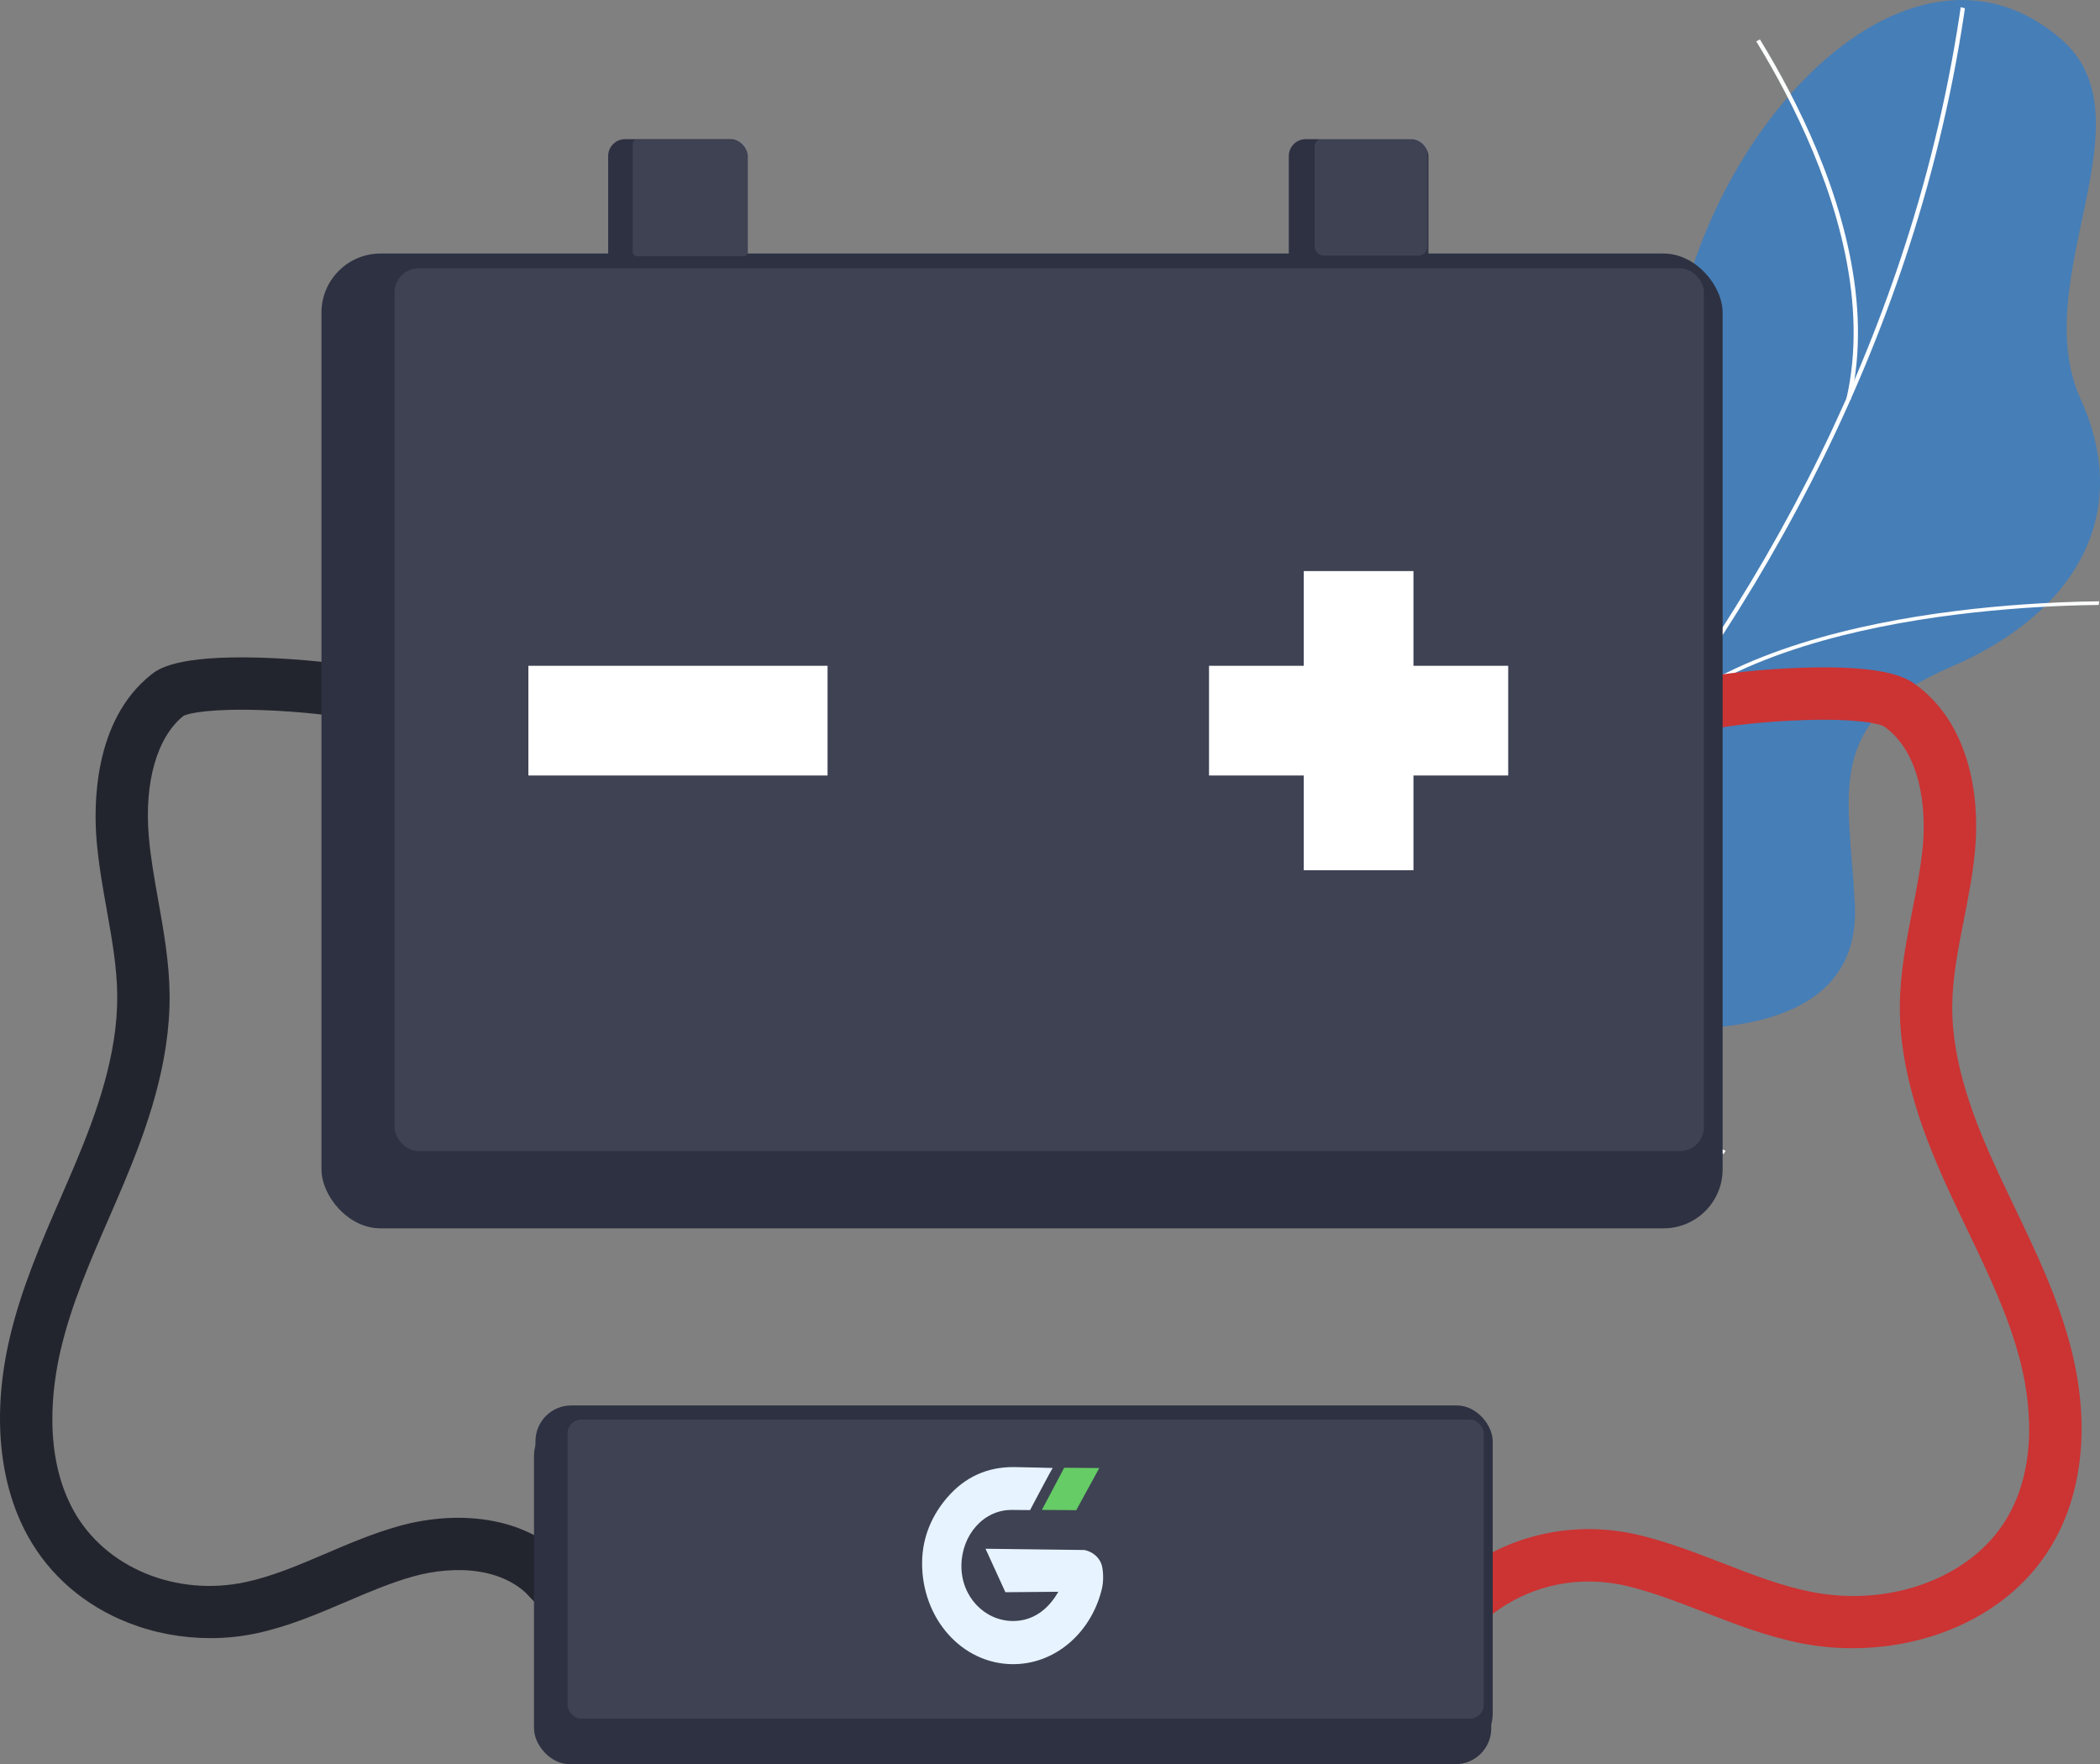 <?xml version="1.0" encoding="UTF-8"?>
<svg id="b" data-name="Warstwa 2" xmlns="http://www.w3.org/2000/svg" xmlns:xlink="http://www.w3.org/1999/xlink" viewBox="0 0 1684.61 1415.24">
  <rect x="0" y="0" width="1684.61" height="1415.24" fill="#808080" stroke="none"/>
  <defs>
    <style>
      .g {
        fill: #c33;
      }

      .g, .h, .i, .j, .k, .l, .m, .n, .o, .p {
        stroke-width: 0px;
      }

      .h {
        fill: none;
      }

      .i {
        fill: #868a9a;
        opacity: .2;
      }

      .q {
        clip-path: url(#f);
      }

      .j {
        fill: #fff;
      }

      .k {
        fill: #fcfdfe;
      }

      .l {
        fill: #6c6;
      }

      .m {
        fill: #2d3142;
      }

      .n {
        fill: #23252e;
      }

      .o {
        fill: #467eb7;
      }

      .p {
        fill: #e7f3ff;
      }
    </style>
    <clipPath id="f">
      <path class="h" d="M1191.36,394.75c-3.17,227.02-133.68,152.21-254.03,174.62-138.89,168.6-151.97,325.02,55.4,460.11l231.06-29.01c85.73-3.34,186.33-25.32,180.66-121.1-6.42-108.32-36.95-177.12,108.78-230.32,145.73-53.2,208.33-150.27,149.32-260.68-62.1-116.19,83.56-272.81-22.89-350.66-185.49-135.65-444.99,120.65-448.3,357.05Z"/>
    </clipPath>
  </defs>
  <g id="c" data-name="Layer 1">
    <g id="d" data-name="Ilustration 2">
      <g>
        <path id="e" data-name="SVGID" class="o" d="M1338.33,325.58c-2.23,187.24-93.85,125.54-178.34,144.02-97.51,139.06-106.69,268.07,38.89,379.49l162.22-23.93c60.19-2.75,130.81-20.89,126.83-99.88-4.51-89.34-25.94-146.09,76.37-189.96,102.31-43.88,146.26-123.94,104.83-215-43.6-95.83,58.66-225.01-16.07-289.22-130.22-111.88-312.4,99.51-314.72,294.48Z"/>
        <g class="q">
          <g>
            <path class="k" d="M1134,801.01c96.47-88.55,180.05-186.94,248.43-292.46,68.96-106.42,121.53-218.67,156.23-333.64,19.9-65.92,33.95-133.08,41.75-199.62l-3.48-.29c-7.79,66.39-21.81,133.41-41.67,199.19-34.63,114.72-87.09,226.75-155.91,332.96-68.24,105.3-151.66,203.51-247.94,291.88l2.58,1.98Z"/>
            <path class="k" d="M1382.7,925.7l1.59-2.61c-42.92-18.34-93.54-32.64-150.46-42.51-27.13-4.7-54.07-7.81-80.09-9.22l-.23,2.93c25.86,1.41,52.64,4.49,79.61,9.17,56.62,9.81,106.95,24.03,149.59,42.25Z"/>
            <path class="k" d="M1337.44,573.33c119.32-96.83,373.3-87.99,375.85-87.87l.16-2.93c-2.57-.09-258.04-9.03-378.44,88.69l2.43,2.11Z"/>
            <path class="k" d="M1484.57,320.61c35.71-154.48-102.29-333.01-103.69-334.79l-2.92,1.61c1.39,1.78,138.61,179.32,103.17,332.62l3.43.56Z"/>
          </g>
        </g>
      </g>
      <g>
        <path class="g" d="M1485.94,1322.19c-13.48,0-26.94-1.25-40.06-3.79-27.77-5.36-53.74-15.42-78.85-25.16-20.45-7.92-39.76-15.41-59.75-20.44-41.15-10.36-83.05-.9-114.97,25.96l-27.04-32.14c42.38-35.66,97.88-48.25,152.27-34.55,22.5,5.67,43.93,13.97,64.67,22.01,24.46,9.48,47.57,18.43,71.63,23.08,63.03,12.16,126.83-11.6,155.18-57.79,27.28-44.46,18.9-99.26,11.48-127.97-9.31-35.98-25.4-69.55-42.43-105.08-4.47-9.32-9.09-18.97-13.53-28.55-20.31-43.89-41-96.22-40.48-151.54.25-26.29,5.23-51.59,10.05-76.06,3.5-17.77,6.8-34.55,8.38-51.49,1.5-16.18,3.72-70.89-30.89-95.84-3.91-2.39-22.24-6.53-63.92-5.22-30.08.94-60.94,4.41-73.39,7.22l-9.24-40.97c14.51-3.27,48.46-7.29,82.8-8.28,60.32-1.74,79.23,6.64,88.2,13.1,19.89,14.3,34.04,35.13,42.06,61.92,6.44,21.51,8.58,46.39,6.21,71.96-1.77,19.07-5.44,37.7-8.99,55.72-4.65,23.63-9.05,45.95-9.26,68.35-.44,47,18.25,93.86,36.6,133.51,4.32,9.33,8.88,18.84,13.29,28.04,17.15,35.78,34.89,72.78,45.22,112.72,15.7,60.71,9.9,117.7-16.34,160.46-19.23,31.34-49.6,55.12-87.8,68.76-22.44,8.01-46.77,12.08-71.07,12.08Z"/>
        <path class="n" d="M168.61,1314.09c-22.47,0-44.97-4.16-65.71-12.32-35.08-13.81-62.89-37.78-80.42-69.29-23.6-42.43-28.82-98.98-14.7-159.22,9.33-39.8,25.38-76.75,40.91-112.48,4-9.2,8.13-18.71,12.05-28.05,16.69-39.8,33.7-86.87,33.3-134.22-.19-22.58-4.19-44.98-8.42-68.7-3.21-17.97-6.52-36.55-8.12-55.53-2.34-27.73-2.75-96.2,43.78-133.1,5.4-4.28,19.76-15.67,88.01-13.6,31.04.94,66.25,4.58,81.88,8.48l-10.14,40.76c-10.55-2.63-40.44-6.11-70.34-7.16-41.04-1.45-59.41,2.36-63.58,4.65-21.05,16.93-31.42,52.95-27.76,96.45,1.44,17.04,4.44,33.86,7.62,51.68,4.35,24.39,8.85,49.6,9.08,75.72.47,54.97-18.22,107.09-36.57,150.83-4.02,9.58-8.21,19.22-12.26,28.54-15.47,35.59-30.07,69.21-38.54,105.33-6.79,28.98-14.46,84.31,10.51,129.21,25.3,45.5,81.96,68.97,137.76,57.09,21.49-4.58,42.29-13.47,64.32-22.89,18.89-8.08,38.42-16.42,59.02-22.15,46.72-12.98,109.01-9.77,143.74,38.17l-34.01,24.64c-22.1-30.51-65.37-31.54-98.49-22.34-17.9,4.98-35.32,12.42-53.75,20.3-22.91,9.79-46.59,19.92-72.08,25.35-12.15,2.59-24.61,3.87-37.08,3.87Z"/>
        <path class="n" d="M444.83,1255.62c0,13.22-1.57,30.86-10.57,31.51-5.9.43-22.01-18.29-22.01-31.51s7.32-24.66,16.29-23.94c17.43,1.4,16.29,10.72,16.29,23.94Z"/>
        <path class="n" d="M299.2,555.77c0,11.72-7.29,21.21-16.29,21.21s-16.29-9.5-16.29-21.21,7.32-21.85,16.29-21.21c17.43,1.24,16.29,9.5,16.29,21.21Z"/>
        <rect class="m" x="428.37" y="1139.06" width="767.89" height="276.18" rx="28.71" ry="28.71"/>
        <rect class="m" x="429.55" y="1127.45" width="767.89" height="276.18" rx="28.71" ry="28.71"/>
        <rect class="i" x="455.28" y="1138.79" width="734.92" height="239.88" rx="11" ry="11"/>
        <g>
          <g>
            <rect class="m" x="257.88" y="203.38" width="1124" height="782" rx="47.41" ry="47.41"/>
            <rect class="m" x="487.87" y="111.64" width="112" height="138" rx="13.53" ry="13.53"/>
            <rect class="m" x="1033.87" y="111.64" width="112" height="138" rx="13.53" ry="13.53"/>
            <rect class="i" x="316.51" y="215.22" width="1050.36" height="708.19" rx="19.23" ry="19.23"/>
            <rect class="i" x="507.57" y="112.04" width="92.3" height="93.52" rx="3.3" ry="3.3"/>
            <rect class="i" x="1054.61" y="110.74" width="90.39" height="94.3" rx="6.98" ry="6.98"/>
            <rect class="j" x="423.87" y="534.1" width="240" height="88"/>
            <rect class="j" x="969.87" y="534.1" width="240" height="88"/>
            <rect class="j" x="969.87" y="534.1" width="240" height="88" transform="translate(1667.97 -511.76) rotate(90)"/>
          </g>
          <path class="p" d="M849,1276.91l-42.47.36-15.95-34.88,61.19.78c.87.04,18.08.23,18.08.23,7.73,1.54,13.66,7.48,14.52,14.79,0,0,1.78,9.14-.96,18.42-8.98,33.98-37.58,58.68-71.28,58.38-40.66-.36-72.76-36.79-72.42-81.58.16-20.67,8.18-38.25,20.19-52.16,13.99-16.21,31.78-24.56,53.67-24.37,10.98.1,26.99.68,30.94.71-.38,0-18.19,33.8-18.19,33.8,0,0-8.2-.07-14.56-.13-22.74-.2-40.33,20.1-40.52,44.74-.19,24.66,18.4,44.16,41.14,44.36,16.04.14,28.48-9.09,36.61-23.47"/>
          <polygon class="l" points="863.35 1211.47 835.8 1211.22 853.7 1177.42 881.83 1177.67 863.35 1211.47"/>
        </g>
      </g>
    </g>
  </g>
</svg>